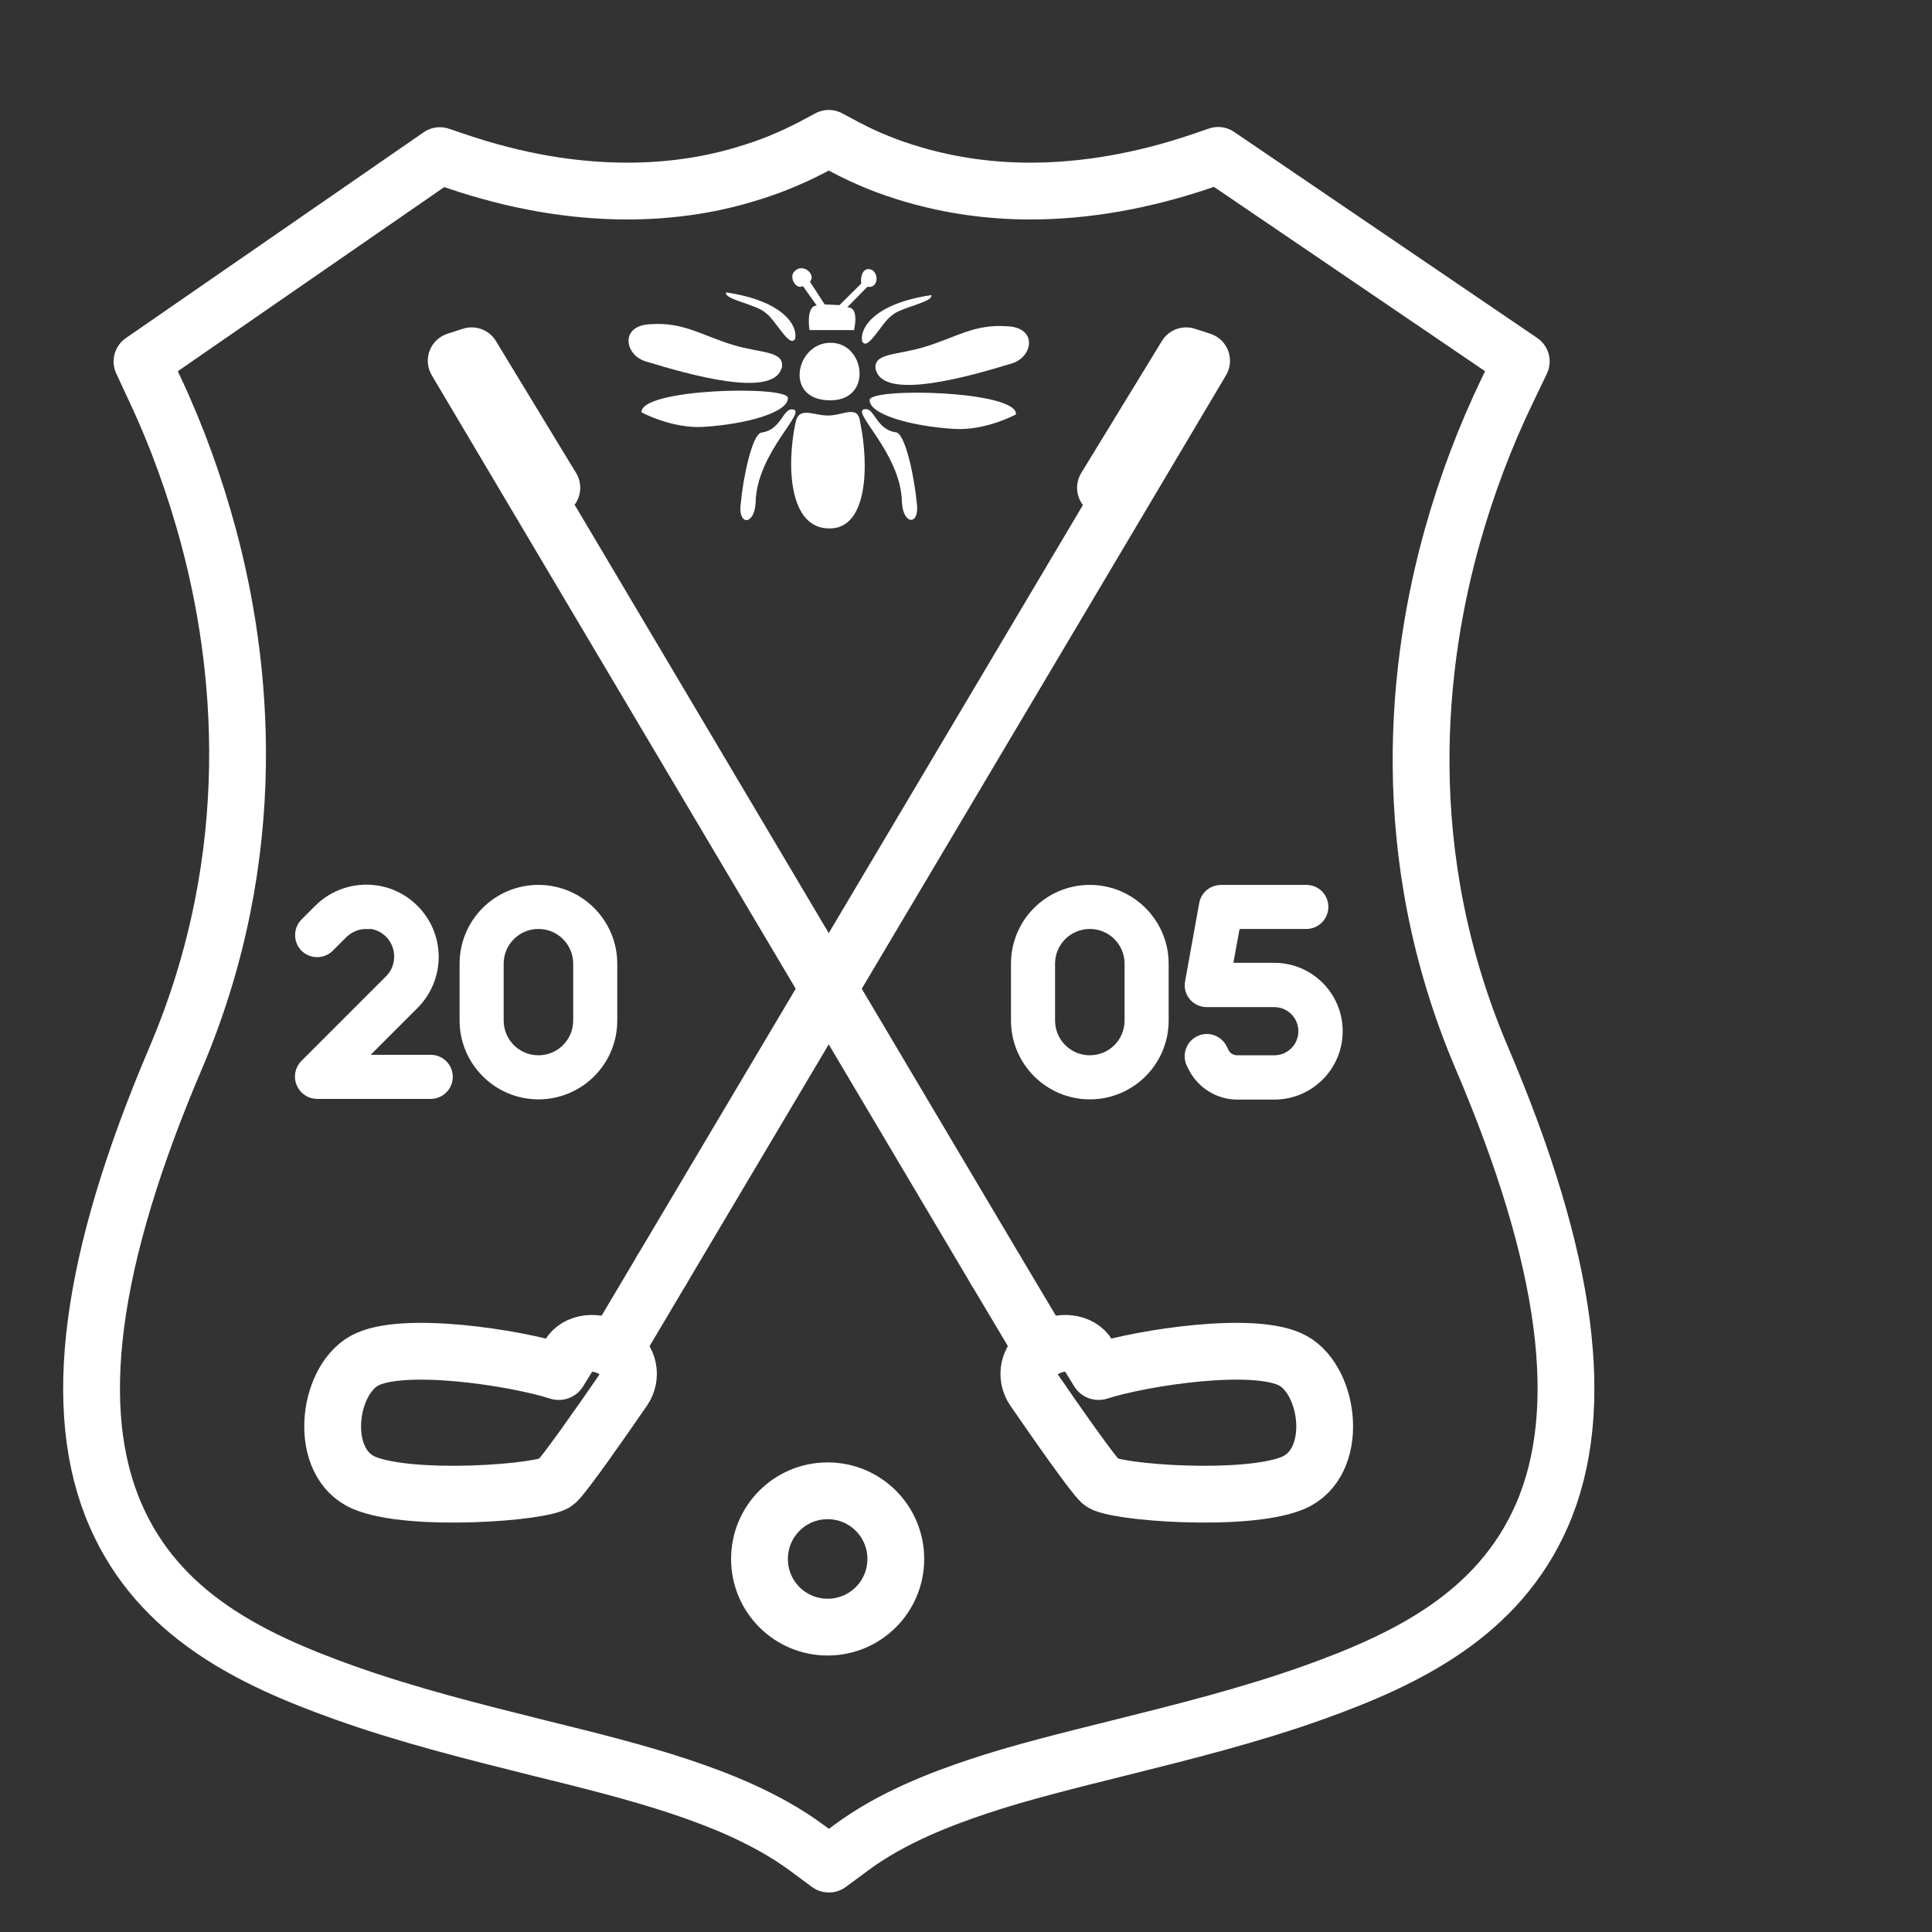 <?xml version="1.0" encoding="UTF-8"?>
<svg xmlns="http://www.w3.org/2000/svg" viewBox="0 0 85.04 85.04" width="70" height="70"><rect x="0" y="0" width="85.04" height="85.04" fill="#333333" stroke="none"/><defs><style>.cls-1{fill:none;stroke-linecap:round;stroke-linejoin:round;stroke-width:2.5px;}.cls-1,.cls-2{stroke:#fff;}.cls-2{stroke-miterlimit:10;stroke-width:.7px;}.cls-2,.cls-3{fill:#fff;}.cls-3{stroke-width:0px;}</style></defs><g id="_ŽÓť_6"><path id="Wappen-Rahmen" class="cls-1" d="m36.48,82.05l-.96-.71h0c-1.85-1.37-4.07-2.19-5.59-2.7-1.86-.62-3.97-1.15-6.21-1.7-2.84-.71-5.78-1.44-8.6-2.45-4.08-1.46-8.12-3.41-10.03-7.79-2.02-4.63-1.16-11.21,2.64-20.12,3.86-9.06,2.92-17.5,1.44-22.99-.6-2.22-1.38-4.39-2.35-6.45l-.57-1.23,13.11-9.06.77.26c2.57.87,5.08,1.3,7.48,1.3,1.79,0,3.53-.24,5.16-.73,1.04-.3,2.04-.71,2.96-1.19l.75-.4.75.4c.93.49,1.92.89,2.96,1.19,1.63.48,3.37.73,5.16.73,2.41,0,4.94-.44,7.51-1.31l.76-.26,13.34,9.07-.6,1.25c-.99,2.05-1.8,4.2-2.42,6.4-1.55,5.5-2.58,13.95,1.29,23.02,3.8,8.91,4.66,15.49,2.64,20.12-1.91,4.37-5.95,6.33-10.02,7.79-2.82,1.01-5.76,1.74-8.6,2.45-2.24.56-4.36,1.08-6.21,1.7-1.52.51-3.75,1.33-5.59,2.7l-.96.71Z"/><path class="cls-1" d="m39.43,68.62c0,1.66-1.34,3-3,3-1.66,0-3-1.34-3-3s1.34-3,3-3,3,1.34,3,3Z"/><polyline class="cls-1" points="24.29 21.47 20.76 15.66 20.08 15.88 43.81 55.88"/><line class="cls-1" x1="29.14" y1="55.88" x2="27.04" y2="59.42"/><polyline class="cls-1" points="48.66 21.47 52.21 15.66 52.89 15.88 29.14 55.88"/><path class="cls-1" d="m24.59,60.37c-1.89-.61-6.93-1.39-8.56-.47-1.64.92-2.05,4.5,0,5.37,2.05.87,7.94.43,8.45-.03.36-.32,2-2.67,2.97-4.08.39-.57.23-1.35-.36-1.71h0c-.83-.52-1.7-.37-2.04.19l-.45.73Z"/><line class="cls-1" x1="43.81" y1="55.88" x2="45.92" y2="59.42"/><path class="cls-1" d="m48.36,60.37c1.89-.61,6.93-1.39,8.56-.47,1.64.92,2.05,4.5,0,5.37-2.05.87-7.94.43-8.45-.03-.36-.32-2-2.67-2.97-4.08-.39-.57-.23-1.35.36-1.71h0c.83-.52,1.7-.37,2.04.19l.45.73Z"/><path class="cls-2" d="m16.12,40.54c-.42,0-.82.17-1.12.46l-.6.6c-.24.24-.64.24-.88,0s-.24-.64,0-.88l.6-.6c.53-.53,1.25-.83,2.01-.83,1.56,0,2.83,1.27,2.83,2.83,0,.75-.3,1.47-.83,2l-2.66,2.66h3.49c.35,0,.62.28.62.62s-.28.62-.62.62h-5c-.25,0-.48-.15-.58-.39s-.04-.5.13-.68l3.73-3.73c.3-.3.46-.7.46-1.12,0-.88-.71-1.58-1.58-1.58Z"/><path class="cls-2" d="m20.58,42.42c0-1.73,1.4-3.12,3.12-3.12s3.12,1.4,3.12,3.12v2.5c0,1.73-1.4,3.12-3.12,3.12s-3.12-1.4-3.12-3.12v-2.5Zm3.12-1.88c-1.04,0-1.88.84-1.88,1.88v2.5c0,1.04.84,1.88,1.88,1.88s1.88-.84,1.88-1.88v-2.5c0-1.04-.84-1.88-1.88-1.88Z"/><path class="cls-2" d="m44.85,42.42c0-1.73,1.4-3.12,3.12-3.12s3.12,1.4,3.12,3.12v2.5c0,1.73-1.4,3.12-3.12,3.12s-3.12-1.4-3.12-3.12v-2.5Zm3.12-1.88c-1.04,0-1.88.84-1.88,1.88v2.5c0,1.04.84,1.88,1.88,1.88s1.88-.84,1.88-1.88v-2.5c0-1.04-.84-1.88-1.88-1.88Z"/><path class="cls-2" d="m53.13,39.81c.05-.3.31-.51.62-.51h3.75c.35,0,.62.28.62.62s-.28.62-.62.62h-3.23l-.4,2.19h2.22c1.47,0,2.66,1.19,2.66,2.66s-1.19,2.66-2.66,2.66h-1.63c-.77,0-1.47-.44-1.82-1.12l-.08-.16c-.15-.31-.03-.68.28-.84s.68-.03.84.28l.08.16c.13.27.4.43.7.43h1.63c.78,0,1.41-.63,1.41-1.41s-.63-1.41-1.41-1.41h-2.97c-.19,0-.36-.08-.48-.22s-.17-.33-.13-.51l.62-3.44Z"/></g><g id="Logo"><path class="cls-3" d="m35.01,18.64c.13-.79.77-.35,1.44-.35.66,0,1.32-.5,1.41.29.4,1.9.33,4.69-1.34,4.68-1.8.02-1.9-2.76-1.51-4.63Zm3.54-2.34c-.16-.78.91-.65,2.15-1.03,1.38-.42,2.18-1.01,3.61-.91,1.38.04,1.17,1.36.22,1.64-1.84.56-5.58,1.64-5.97.3h0Zm6.17,1.94s-1.32.72-2.71.64c-1.97-.12-3.77-.66-3.73-1.28.05-.55,6.55-.41,6.44.65Z"/><path class="cls-3" d="m34.84,18.02c-.38,0-.48.91-1.32,1.02-.42.06-.82,2.06-.91,3.09-.16,1,.59,1.03.65,0,.03-2.23,2.4-4.12,1.59-4.11Zm1.69-2.93c1.53-.05,1.91,2.48.08,2.53-2.14.06-1.59-2.52-.08-2.53Zm-4.57-2.23c-.12.33,1.35.53,1.75.92.43.3,1.05,1.58,1.29,1.13.12-.55-.48-1.66-3.04-2.04Zm3.07-.97c.35-.28.9.2.62.51l.65,1,.65.03.96-.95c-.05-.24.05-.8.49-.59.32.24.21.82-.22.73l-.89.91c.56-.04.3,1,.3,1h-1.96s-.17-1.07.32-1.08l-.61-.86c-.31.2-.69-.47-.3-.7h0Zm5.96,1.09c.12.33-1.35.53-1.75.92-.43.3-1.05,1.58-1.29,1.13-.12-.55.48-1.66,3.04-2.04Zm-6.58,3.23c.16-.78-.91-.65-2.15-1.03-1.38-.42-2.18-1.01-3.61-.91-1.38.04-1.17,1.36-.22,1.64,1.84.56,5.58,1.64,5.97.3h0Zm-6.17,1.94s1.32.72,2.71.64c1.97-.12,3.77-.66,3.73-1.28-.05-.55-6.55-.41-6.44.65h0Zm9.88-.14c.38,0,.48.91,1.32,1.02.42.06.82,2.06.91,3.09.16,1-.59,1.03-.65,0-.03-2.23-2.4-4.12-1.59-4.11h0Z"/></g></svg>
